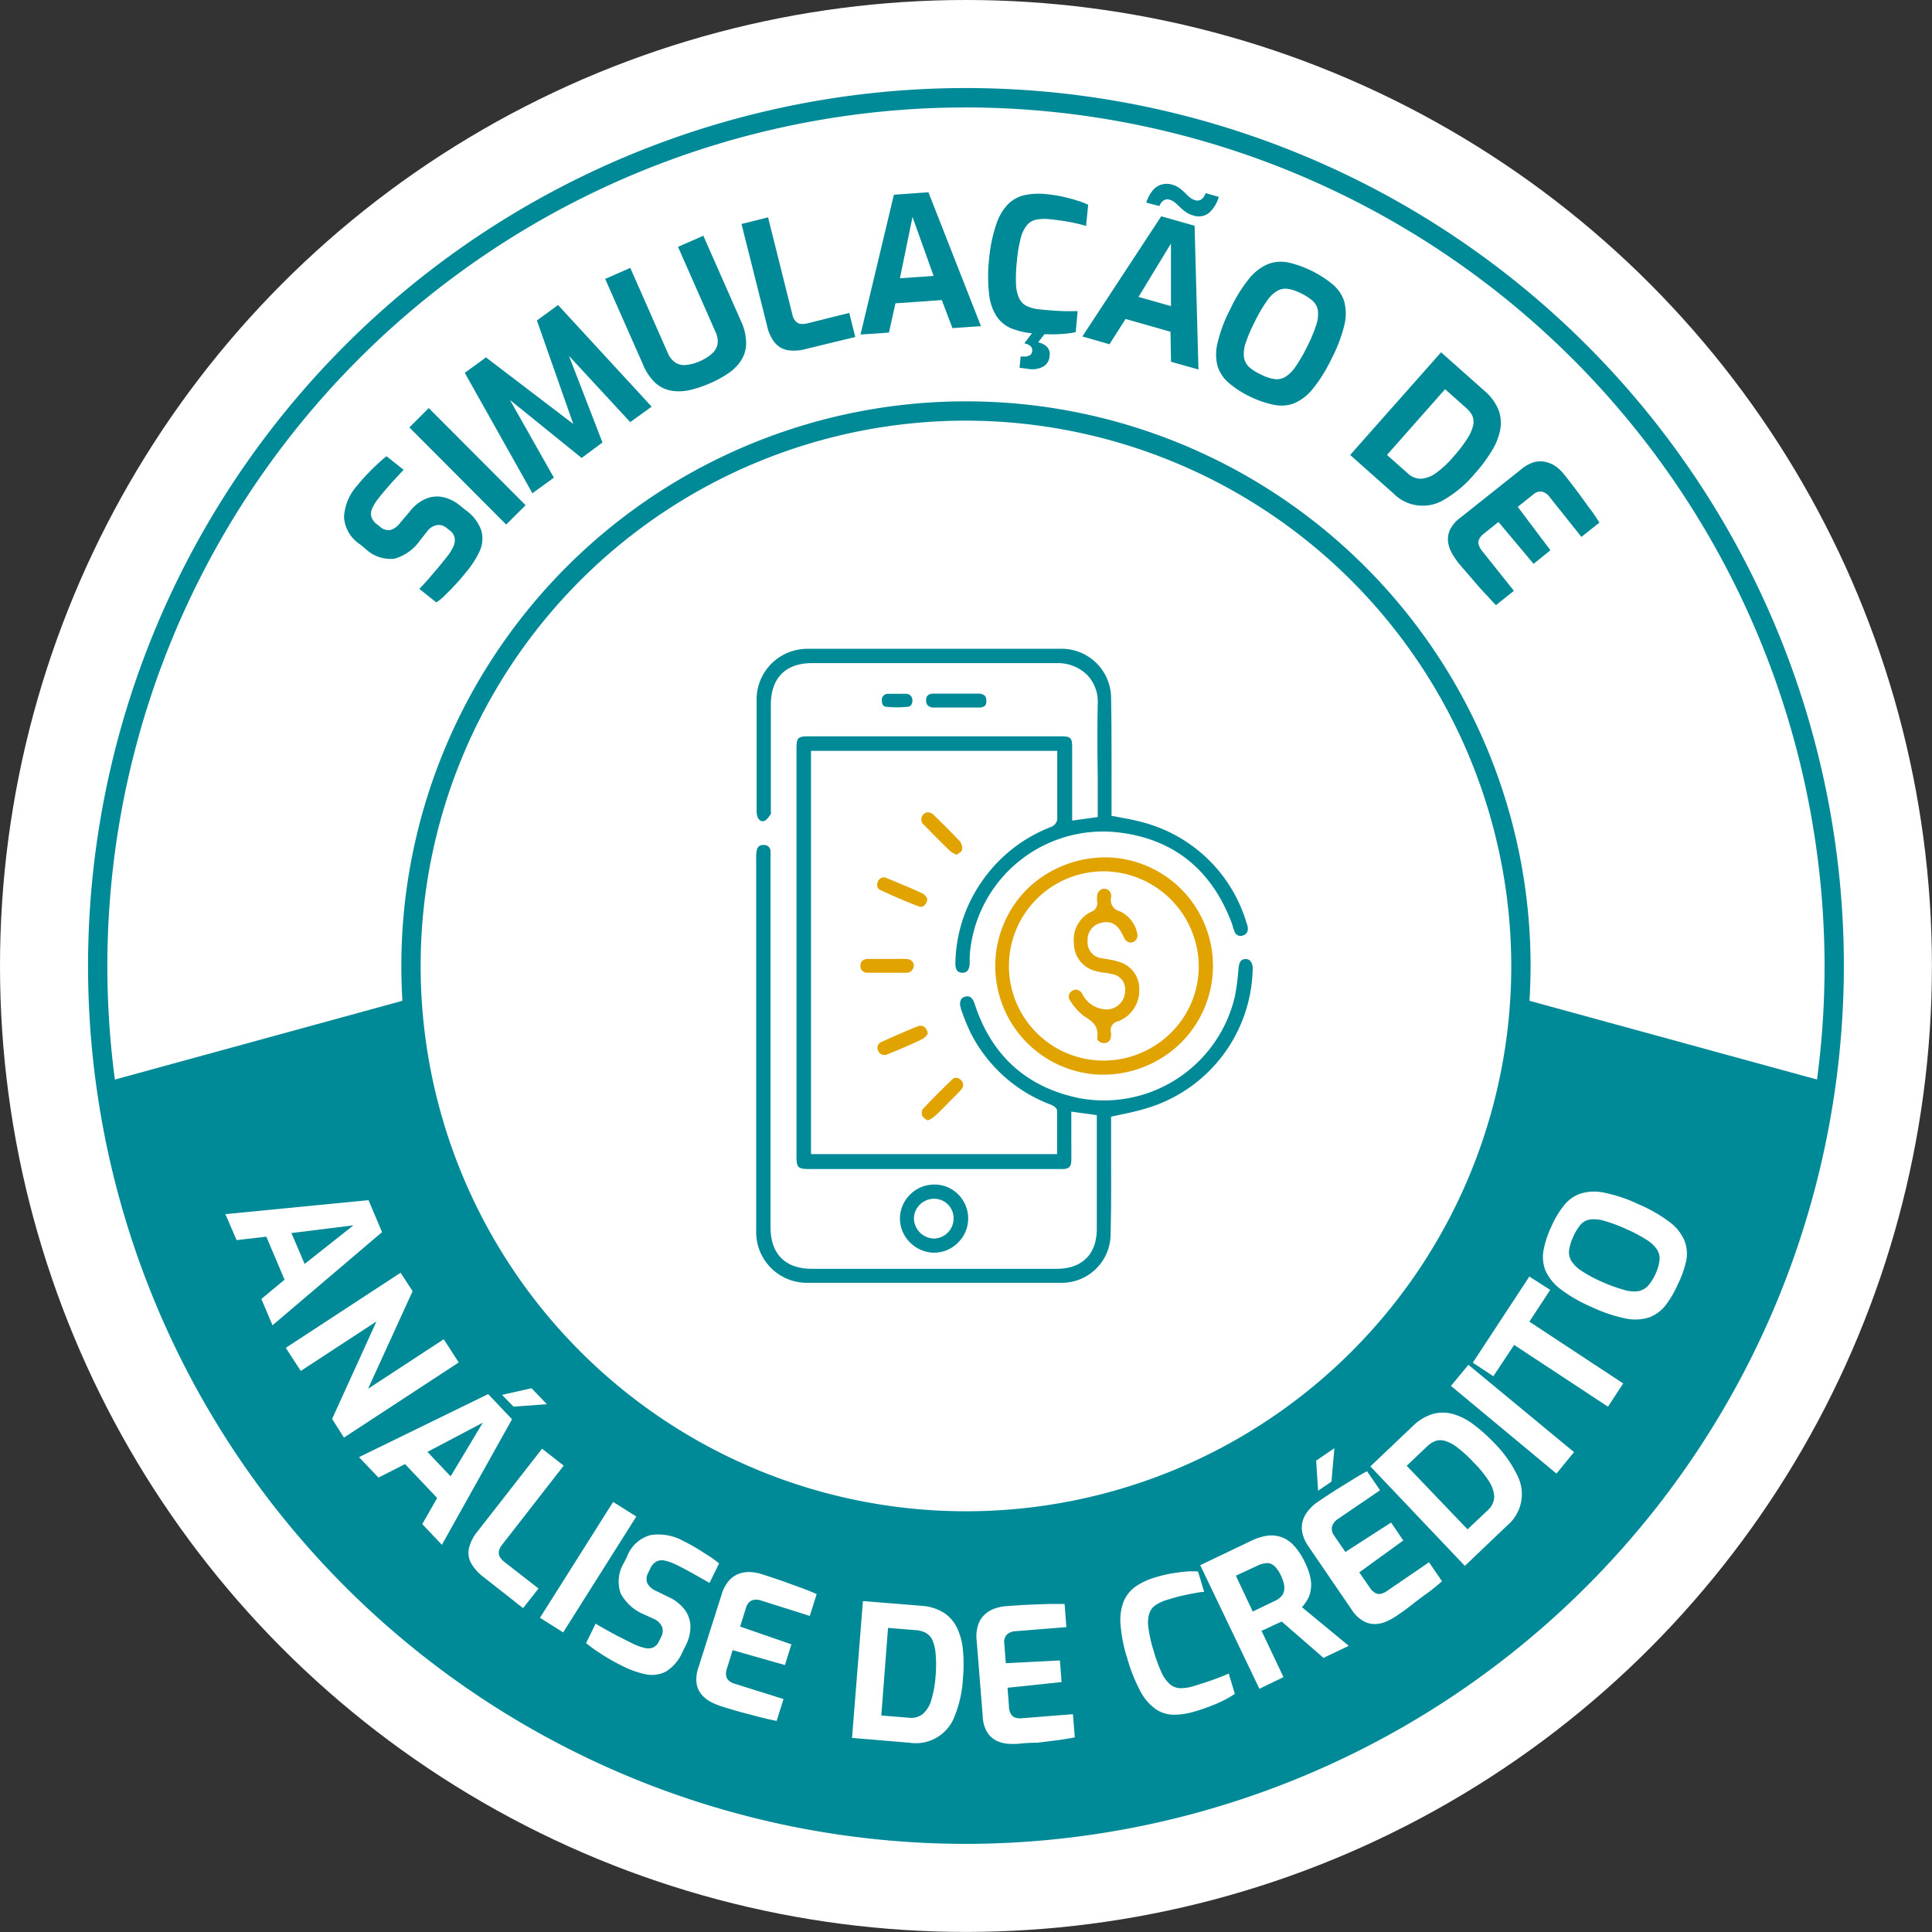 <svg xmlns="http://www.w3.org/2000/svg" viewBox="0 0 250.13 250.13"><rect x="0" y="0" width="250.13" height="250.13" fill="#333333" stroke="none"/><defs><style>.cls-1{fill:#fff;}.cls-2{fill:#008a97;}.cls-3{fill:#e1a300;}</style></defs><g id="Camada_2" data-name="Camada 2"><g id="Camada_1-2" data-name="Camada 1"><circle class="cls-1" cx="125.06" cy="125.06" r="125.06"/><path class="cls-2" d="M196.78,129.23a71.84,71.84,0,0,1-143.44,0L13.66,140.1a112.42,112.42,0,0,0,222.81,0Z"/><path class="cls-2" d="M125.06,238.72A113.66,113.66,0,1,1,238.72,125.06,113.78,113.78,0,0,1,125.06,238.72Zm0-224.81A111.16,111.16,0,1,0,236.22,125.06,111.27,111.27,0,0,0,125.06,13.91Z"/><path class="cls-2" d="M125.06,198.16a73.1,73.1,0,1,1,73.1-73.1A73.19,73.19,0,0,1,125.06,198.16Zm0-143.7a70.6,70.6,0,1,0,70.6,70.6A70.69,70.69,0,0,0,125.06,54.46Z"/><path class="cls-2" d="M60.41,74c-.29.36-.6.73-.92,1.1s-.66.73-1,1.09-.7.69-1,1-.66.57-1,.8l-2.2-1.75q.49-.51,1.11-1.2l1.23-1.44c.42-.5.82-1,1.18-1.45a6.86,6.86,0,0,0,.86-1.33,1.93,1.93,0,0,0,.2-1.14,1.59,1.59,0,0,0-.63-1l-.51-.4A1.54,1.54,0,0,0,56.48,68a2,2,0,0,0-1.16.78l-.94,1.18a6,6,0,0,1-3.29,2.37A4.7,4.7,0,0,1,47.26,71l-.67-.54a4.55,4.55,0,0,1-2.05-3.52,6.64,6.64,0,0,1,1.7-4.07c.41-.51.84-1,1.29-1.47s.9-.91,1.35-1.33.83-.76,1.17-1l2.2,1.75L50.61,62.6c-.6.68-1.14,1.32-1.61,1.92a6,6,0,0,0-.78,1.24,1.69,1.69,0,0,0-.15,1.13,2,2,0,0,0,.75,1l.38.3a1.58,1.58,0,0,0,1.38.42,2.56,2.56,0,0,0,1.29-1L53,66.29a5.29,5.29,0,0,1,2.11-1.71,3.76,3.76,0,0,1,2.24-.22,5.19,5.19,0,0,1,2.16,1.06l.79.63a5.45,5.45,0,0,1,2,2.59,3.86,3.86,0,0,1-.16,2.63A12.13,12.13,0,0,1,60.41,74Z"/><path class="cls-2" d="M65.53,67.91,53,55.34l2.51-2.51L68.05,65.41Z"/><path class="cls-2" d="M68.93,63.86,60.17,48.27l2.75-2,11.3,8.62-4.71-13.4,2.74-2L84.37,52.65l-2.78,2L72.67,45l.47-.28L78,57.29l-2.7,2L64.77,50.77l.47-.37,6.47,11.44Z"/><path class="cls-2" d="M91.9,49.63a14.44,14.44,0,0,1-2.6.87,6.08,6.08,0,0,1-2.39.08,4.16,4.16,0,0,1-2.06-1,7,7,0,0,1-1.64-2.47l-4.86-11,3.25-1.43,4.85,11a2.7,2.7,0,0,0,1,1.27,2.15,2.15,0,0,0,1.39.3,6.24,6.24,0,0,0,3.34-1.47,2.24,2.24,0,0,0,.72-1.23,2.83,2.83,0,0,0-.27-1.59l-4.85-11,3.28-1.44,4.85,11a6.82,6.82,0,0,1,.69,2.88A4.19,4.19,0,0,1,96,46.59a5.91,5.91,0,0,1-1.65,1.7A14.15,14.15,0,0,1,91.9,49.63Z"/><path class="cls-2" d="M104.34,45.18a5.72,5.72,0,0,1-2.35.16,2.84,2.84,0,0,1-1.7-1,5.36,5.36,0,0,1-1-2.25L96,29l3.44-.86,3.15,12.6a1.88,1.88,0,0,0,.43.86,1.06,1.06,0,0,0,.66.34,2.69,2.69,0,0,0,.83-.07l5.44-1.36.78,3.12Z"/><path class="cls-2" d="M111.41,43.31l4.32-18.1,4.47-.32L127,42.22l-3.69.26-1.38-3.63-6,.42-.84,3.79Zm5.1-7.28,4.36-.31-2.73-7.63Z"/><path class="cls-2" d="M133.64,43.15a9.57,9.57,0,0,1-2.7-.63A4.27,4.27,0,0,1,129.06,41a6.45,6.45,0,0,1-1-2.86,20.84,20.84,0,0,1,0-4.66A19,19,0,0,1,129,29a6.71,6.71,0,0,1,1.54-2.6,4.46,4.46,0,0,1,2.16-1.15,9.4,9.4,0,0,1,2.74-.12,19.16,19.16,0,0,1,2.22.35c.68.16,1.3.32,1.85.5a10.13,10.13,0,0,1,1.37.53l-.27,2.75a10.7,10.7,0,0,0-1.14-.31c-.48-.11-1-.22-1.65-.32s-1.26-.18-1.95-.25a6,6,0,0,0-1.73.06,2.12,2.12,0,0,0-1.2.73,4.49,4.49,0,0,0-.8,1.7,17.93,17.93,0,0,0-.49,3,19.63,19.63,0,0,0-.11,2.93,4.76,4.76,0,0,0,.42,1.84,2.13,2.13,0,0,0,1,1,5.46,5.46,0,0,0,1.76.43c1.21.11,2.19.19,2.95.21s1.38,0,1.85,0L139.27,43a11.52,11.52,0,0,1-1.52.22,18.15,18.15,0,0,1-1.86.06C135.22,43.27,134.47,43.23,133.64,43.15ZM132,47.61l.14-1.45.44,0a1.37,1.37,0,0,0,.77-.18.7.7,0,0,0,.29-.54.78.78,0,0,0-.16-.57,1.43,1.43,0,0,0-.86-.4l1.45-.19a2.43,2.43,0,0,1,1.37.52,1.36,1.36,0,0,1,.45,1.29,1.71,1.71,0,0,1-.77,1.34,3,3,0,0,1-2,.33Zm.62-3.17L134,42.63l1.6.15-1.41,1.82Z"/><path class="cls-2" d="M140.13,43.56,150.34,28l4.32,1.23.5,18.61-3.55-1-.07-3.89-5.82-1.65-2.08,3.27Zm7.27-5.12,4.2,1.19,0-8.1Zm1-12.21a4.87,4.87,0,0,1,.9-1.65,2.25,2.25,0,0,1,1.14-.7,2.44,2.44,0,0,1,1.23,0,3.23,3.23,0,0,1,1,.45,6.43,6.43,0,0,1,.73.62c.22.23.43.42.63.6a1.89,1.89,0,0,0,.72.37.88.88,0,0,0,.79-.11,1.42,1.42,0,0,0,.54-.81l1.71.49a4.19,4.19,0,0,1-1.34,2.13,2.15,2.15,0,0,1-1.92.29,3.23,3.23,0,0,1-1-.46,5.19,5.19,0,0,1-.76-.63q-.34-.33-.66-.6a1.91,1.91,0,0,0-.67-.36.88.88,0,0,0-.8.1,1.4,1.4,0,0,0-.53.72Z"/><path class="cls-2" d="M161.82,51.34a12.59,12.59,0,0,1-2.7-1.74,4.71,4.71,0,0,1-1.48-2.18,6,6,0,0,1,0-3.05A18.75,18.75,0,0,1,159.29,40a19.14,19.14,0,0,1,2.49-4,6.24,6.24,0,0,1,2.46-1.84,4.77,4.77,0,0,1,2.63-.16,14.15,14.15,0,0,1,5.71,2.85,4.77,4.77,0,0,1,1.46,2.2,6.22,6.22,0,0,1,0,3.07,18.89,18.89,0,0,1-1.67,4.36,19.21,19.21,0,0,1-2.47,3.94,6.15,6.15,0,0,1-2.44,1.83,4.74,4.74,0,0,1-2.62.14A13.08,13.08,0,0,1,161.82,51.34Zm1.42-2.86a5.58,5.58,0,0,0,1.72.59,2.12,2.12,0,0,0,1.4-.25,4.41,4.41,0,0,0,1.33-1.29,20.05,20.05,0,0,0,1.5-2.57,19.81,19.81,0,0,0,1.2-2.83,4.38,4.38,0,0,0,.24-1.85A2.09,2.09,0,0,0,170,39a6.15,6.15,0,0,0-1.52-1,5.86,5.86,0,0,0-1.66-.59,2.17,2.17,0,0,0-1.41.22A4.25,4.25,0,0,0,164,39a18.14,18.14,0,0,0-1.55,2.66,19.27,19.27,0,0,0-1.17,2.73,4.13,4.13,0,0,0-.23,1.84,2.18,2.18,0,0,0,.66,1.28A5.82,5.82,0,0,0,163.24,48.48Z"/><path class="cls-2" d="M174.8,58.9l11.77-13.29,5.63,5A6.38,6.38,0,0,1,194,53.05a4.81,4.81,0,0,1,.22,2.63,8.15,8.15,0,0,1-1.13,2.77,19.63,19.63,0,0,1-2.17,2.89,14.94,14.94,0,0,1-3.8,3.26,5.33,5.33,0,0,1-6.72-.72Zm4.77,0,2.7,2.39a2.38,2.38,0,0,0,1.73.69,3.86,3.86,0,0,0,2-.8A13.12,13.12,0,0,0,188.28,59,17.09,17.09,0,0,0,190,56.73a5.27,5.27,0,0,0,.73-1.68,2.07,2.07,0,0,0-.13-1.27,3.51,3.51,0,0,0-.82-1l-2.69-2.39Z"/><path class="cls-2" d="M188.73,72.77a10.48,10.48,0,0,1-.73-1.1,4.14,4.14,0,0,1-.51-1.43,3,3,0,0,1,.21-1.6A4.35,4.35,0,0,1,189.1,67l7.76-6.17a4.86,4.86,0,0,1,1.76-1,3.14,3.14,0,0,1,1.58,0,3.7,3.7,0,0,1,1.33.63,5.65,5.65,0,0,1,1,1c.75.94,1.39,1.78,1.94,2.52s1,1.41,1.46,2,.81,1.16,1.14,1.68l-2.33,1.85-4.13-5.18a1.71,1.71,0,0,0-1-.68,1.39,1.39,0,0,0-1.11.37l-2,1.6,4.23,5.62L198.55,73,194,67.58,192.1,69.1a2,2,0,0,0-.63.77,1,1,0,0,0,0,.73,2.16,2.16,0,0,0,.35.65L196,76.49l-2.32,1.86c-.51-.51-1-1.08-1.61-1.72s-1.14-1.29-1.71-1.95S189.22,73.38,188.73,72.77Z"/><path class="cls-1" d="M29.18,157.19l18.53-1.81,1.75,4.14L35.28,171.58l-1.44-3.41,3-2.49-2.36-5.57-3.85.44Zm8.55,2.45,1.71,4,6.32-5Z"/><path class="cls-1" d="M37,174.5l14.86-9.72,1.56,2.38L47.65,179.8l9.8-6.41,1.94,3-14.86,9.73L43,183.7l5.74-12.62-9.8,6.41Z"/><path class="cls-1" d="M46.48,188.65l16.72-8.16,3.09,3.26L57.21,200l-2.54-2.68,1.93-3.38-4.16-4.39L49,191.3Zm8.86-.68,3,3.17,4.17-6.95ZM65,180.59l3.81-.86,2,2.07-4.33.31Z"/><path class="cls-1" d="M62.57,204.15A5.87,5.87,0,0,1,61,202.39a2.82,2.82,0,0,1-.29-1.93,5.4,5.4,0,0,1,1.13-2.21l8.34-10.69,2.8,2.19L65,200a1.91,1.91,0,0,0-.41.87,1.08,1.08,0,0,0,.14.73,2.45,2.45,0,0,0,.56.61l4.43,3.45-2,2.54Z"/><path class="cls-1" d="M69.91,209.45l9.47-15,3,1.89-9.47,15Z"/><path class="cls-1" d="M80.63,215.71c-.42-.2-.84-.42-1.27-.66s-.86-.49-1.28-.76-.83-.54-1.2-.8-.7-.51-1-.76l1.23-2.52c.41.25.88.52,1.42.82s1.08.6,1.67.9l1.67.84a6.66,6.66,0,0,0,1.48.55,1.88,1.88,0,0,0,1.16,0,1.53,1.53,0,0,0,.8-.82l.29-.58a1.59,1.59,0,0,0,.11-1.3,2,2,0,0,0-1-1L83.35,209a6,6,0,0,1-3-2.72,4.69,4.69,0,0,1,.46-4l.38-.78a4.54,4.54,0,0,1,3-2.75,6.62,6.62,0,0,1,4.34.79c.59.29,1.16.6,1.72.94s1.08.69,1.58,1,.92.65,1.27.93l-1.24,2.52-2.14-1.21c-.79-.44-1.53-.83-2.22-1.16a6,6,0,0,0-1.38-.5,1.65,1.65,0,0,0-1.13.1,2,2,0,0,0-.84,1l-.21.43a1.59,1.59,0,0,0-.11,1.44A2.46,2.46,0,0,0,85,206l1.57.77a5.43,5.43,0,0,1,2.13,1.7,3.78,3.78,0,0,1,.69,2.14,5.43,5.43,0,0,1-.57,2.34l-.45.9a5.55,5.55,0,0,1-2.1,2.53,3.92,3.92,0,0,1-2.6.4A11.88,11.88,0,0,1,80.63,215.71Z"/><path class="cls-1" d="M93.37,220.9a8.17,8.17,0,0,1-1.23-.5,4.07,4.07,0,0,1-1.21-.9,3,3,0,0,1-.73-1.45,4.38,4.38,0,0,1,.23-2.18l3-9.45a4.76,4.76,0,0,1,.94-1.77,3.23,3.23,0,0,1,1.29-.9,3.81,3.81,0,0,1,1.46-.22,5.33,5.33,0,0,1,1.4.24c1.15.37,2.15.7,3,1l2.34.85c.69.26,1.31.51,1.87.76l-.89,2.83-6.32-2a1.73,1.73,0,0,0-1.21,0,1.42,1.42,0,0,0-.72.93l-.77,2.45,6.64,2.3-.84,2.68-6.77-1.93L94.12,216a1.89,1.89,0,0,0-.1,1,1.08,1.08,0,0,0,.38.62,2.08,2.08,0,0,0,.66.35l6.38,2-.89,2.83c-.7-.13-1.46-.31-2.29-.52l-2.51-.66C94.91,221.37,94.11,221.14,93.37,220.9Z"/><path class="cls-1" d="M110.31,225l1.41-17.71,7.49.6a6.34,6.34,0,0,1,2.94.88,4.8,4.8,0,0,1,1.76,2,8.35,8.35,0,0,1,.76,2.89,19.75,19.75,0,0,1,0,3.61,15.11,15.11,0,0,1-1.07,4.9,5.35,5.35,0,0,1-5.81,3.46Zm3.79-2.9,3.59.29a2.4,2.4,0,0,0,1.8-.5,3.76,3.76,0,0,0,1.09-1.82,13.86,13.86,0,0,0,.55-3.11,16.32,16.32,0,0,0,0-2.85,5.29,5.29,0,0,0-.42-1.78,2.05,2.05,0,0,0-.87-.94,3.3,3.3,0,0,0-1.28-.34l-3.59-.29Z"/><path class="cls-1" d="M131.84,225.76a8.38,8.38,0,0,1-1.32,0,4.19,4.19,0,0,1-1.46-.37,3,3,0,0,1-1.22-1.08,4.25,4.25,0,0,1-.61-2.1l-.79-9.88a4.73,4.73,0,0,1,.21-2,3.1,3.1,0,0,1,.86-1.32,3.52,3.52,0,0,1,1.26-.75,5.42,5.42,0,0,1,1.4-.31c1.19-.09,2.25-.16,3.17-.2l2.49-.09c.73,0,1.41,0,2,0l.23,3-6.6.53a1.7,1.7,0,0,0-1.12.45,1.4,1.4,0,0,0-.32,1.13l.2,2.56,7-.36.22,2.8-7,.74.19,2.44a1.78,1.78,0,0,0,.28,1,1,1,0,0,0,.59.44,2,2,0,0,0,.74.07l6.67-.53.24,3c-.7.14-1.47.26-2.32.38l-2.57.32C133.45,225.61,132.62,225.69,131.84,225.76Z"/><path class="cls-1" d="M154.68,221.58A9.47,9.47,0,0,1,152,222a4.24,4.24,0,0,1-2.31-.68,6.48,6.48,0,0,1-2-2.27,21.22,21.22,0,0,1-1.74-4.33,18.77,18.77,0,0,1-.88-4.46,6.54,6.54,0,0,1,.44-3,4.5,4.5,0,0,1,1.56-1.89,9,9,0,0,1,2.49-1.15,18.45,18.45,0,0,1,2.18-.52c.7-.11,1.33-.2,1.9-.24a9.34,9.34,0,0,1,1.47,0l.79,2.64q-.44,0-1.17.15c-.48.08-1,.19-1.64.33s-1.24.32-1.9.52a5.67,5.67,0,0,0-1.58.71,2.1,2.1,0,0,0-.83,1.13,4.4,4.4,0,0,0-.09,1.87,17.33,17.33,0,0,0,.67,2.93,20.41,20.41,0,0,0,1,2.75,4.69,4.69,0,0,0,1.08,1.54,2.14,2.14,0,0,0,1.33.53,5.42,5.42,0,0,0,1.78-.27q1.75-.53,2.82-.93t1.71-.69l.79,2.62a11,11,0,0,1-1.32.79c-.51.26-1.07.51-1.7.76S155.48,221.34,154.68,221.58Z"/><path class="cls-1" d="M163.05,218.64l-7.66-16,6.63-3.17a7.4,7.4,0,0,1,1.88-.62,3.91,3.91,0,0,1,1.83.1,4.05,4.05,0,0,1,1.73,1.09A8.45,8.45,0,0,1,169,202.4a7.82,7.82,0,0,1,.68,2,4.32,4.32,0,0,1,0,1.55,3.44,3.44,0,0,1-.43,1.19,6.16,6.16,0,0,1-.69.94l6.06,5-3.27,1.56-5.41-4.7-.61.27c-.22.1-.45.2-.68.32l-.7.33q-.34.16-.63.27l2.85,6Zm-.86-10,2.85-1.37a2.44,2.44,0,0,0,.73-.48,1.55,1.55,0,0,0,.43-.66,2.13,2.13,0,0,0,.05-.92,4.41,4.41,0,0,0-.42-1.24,4,4,0,0,0-.67-1.05,1.84,1.84,0,0,0-.73-.5,1.55,1.55,0,0,0-.77,0,2.87,2.87,0,0,0-.83.27L160,204Z"/><path class="cls-1" d="M180.81,209.2a9.07,9.07,0,0,1-1.15.65,4,4,0,0,1-1.46.4,2.92,2.92,0,0,1-1.58-.32A4.26,4.26,0,0,1,175,208.4l-5.59-8.18a4.82,4.82,0,0,1-.81-1.83,3.15,3.15,0,0,1,.09-1.57,3.6,3.6,0,0,1,.72-1.28,5.3,5.3,0,0,1,1.06-1c1-.68,1.88-1.26,2.65-1.75l2.12-1.31c.63-.39,1.21-.72,1.75-1l1.68,2.46-5.47,3.73a1.7,1.7,0,0,0-.75,1,1.39,1.39,0,0,0,.28,1.14l1.45,2.12,5.92-3.81,1.58,2.32-5.7,4.13,1.38,2a2.09,2.09,0,0,0,.72.69,1.09,1.09,0,0,0,.73.08,2.12,2.12,0,0,0,.67-.3l5.53-3.78,1.68,2.46c-.53.46-1.14,1-1.82,1.48s-1.37,1-2.08,1.56S181.46,208.76,180.81,209.2ZM170.65,193l-.25-3.9,2.36-1.61-.38,4.33Z"/><path class="cls-1" d="M189.65,202.73l-12.23-12.88,5.45-5.18a6.38,6.38,0,0,1,2.61-1.6,4.83,4.83,0,0,1,2.64,0,8.2,8.2,0,0,1,2.66,1.36,20.78,20.78,0,0,1,2.69,2.41,15.25,15.25,0,0,1,2.92,4.07,5.31,5.31,0,0,1-1.3,6.63ZM190,198l2.62-2.48a2.42,2.42,0,0,0,.83-1.67,3.88,3.88,0,0,0-.63-2,13.9,13.9,0,0,0-2-2.48,17,17,0,0,0-2.09-1.93,5,5,0,0,0-1.61-.88,2,2,0,0,0-1.27,0,3.27,3.27,0,0,0-1.12.73l-2.61,2.48Z"/><path class="cls-1" d="M201.51,190.78l-13.66-11.35,2.26-2.73L203.78,188Z"/><path class="cls-1" d="M208.18,182.12l-12.15-8-2.69,4.06-2.66-1.76L198,165.27,200.7,167,198,171.11l12.15,8Z"/><path class="cls-1" d="M217.25,166.22a13.5,13.5,0,0,1-1.62,2.78,4.84,4.84,0,0,1-2.12,1.56,6.05,6.05,0,0,1-3,.15,19.24,19.24,0,0,1-4.41-1.48,19,19,0,0,1-4.05-2.32,6.3,6.3,0,0,1-1.95-2.38,4.85,4.85,0,0,1-.27-2.63,12.87,12.87,0,0,1,1-3.06,12.27,12.27,0,0,1,1.64-2.76,4.65,4.65,0,0,1,2.13-1.54,6,6,0,0,1,3.07-.13,19.14,19.14,0,0,1,4.42,1.48,19.46,19.46,0,0,1,4.05,2.31,5.92,5.92,0,0,1,1.92,2.36,4.68,4.68,0,0,1,.26,2.61A12.94,12.94,0,0,1,217.25,166.22Zm-2.91-1.3a5.9,5.9,0,0,0,.51-1.74,2.17,2.17,0,0,0-.31-1.39,4.39,4.39,0,0,0-1.35-1.27,18.49,18.49,0,0,0-2.63-1.39,20.44,20.44,0,0,0-2.88-1.08,4.52,4.52,0,0,0-1.86-.16,2.05,2.05,0,0,0-1.22.7,6.17,6.17,0,0,0-.93,1.56,6.05,6.05,0,0,0-.52,1.69,2.16,2.16,0,0,0,.28,1.4,4.34,4.34,0,0,0,1.35,1.31A17.57,17.57,0,0,0,207.5,166a20,20,0,0,0,2.78,1,4.1,4.1,0,0,0,1.84.16,2.29,2.29,0,0,0,1.26-.71A6.17,6.17,0,0,0,214.34,164.92Z"/><path class="cls-2" d="M149,143.31a19.23,19.23,0,0,0,13.18-17.77,1.62,1.62,0,0,0-.31-1.14.81.81,0,0,0-.59-.23c-.49,0-.84.2-.94,1.26a29,29,0,0,1-.46,3.55,17.41,17.41,0,0,1-20.18,13.19c-6.79-1.41-11.33-5.5-13.51-12.19-.35-1.06-.85-1.06-1.25-.94a.81.81,0,0,0-.54.41,1.37,1.37,0,0,0,0,1.05l0,.08a27.62,27.62,0,0,0,1.31,3.23A19.2,19.2,0,0,0,136,143c.14.05.85.36.86.8,0,1.37,0,2.77,0,4.12v1.5H105V97.21h31.88v2.1c0,2.34,0,4.55,0,6.81a1.31,1.31,0,0,1-.8.94,19.29,19.29,0,0,0-9.1,7.26,19,19,0,0,0-3.29,10.44c0,.75.27,1.15.85,1.18.41,0,.9-.07,1-1.11,0-.24,0-.49,0-.73a10.16,10.16,0,0,1,.09-1.22,17.3,17.3,0,0,1,19.55-15.06c6.87.93,11.66,4.82,14.24,11.56a5.22,5.22,0,0,1,.18.56,6.55,6.55,0,0,0,.25.71.8.8,0,0,0,1,.48.87.87,0,0,0,.71-.88,2,2,0,0,0-.15-.68,19.08,19.08,0,0,0-13.07-13,26.25,26.25,0,0,0-2.81-.64l-1.38-.27-.24,0V104.4c0-1.41,0-2.83,0-4.25,0-3.21,0-6.53-.06-9.78A6.41,6.41,0,0,0,137.16,84q-16.23,0-32.45,0h0a6.05,6.05,0,0,0-1.06.06,6.55,6.55,0,0,0-5.69,6.73c0,4.41,0,8.81,0,13.21v1a2.13,2.13,0,0,0,.12.76.88.88,0,0,0,.43.52.58.58,0,0,0,.45,0c.32-.12.62-.57.84-.9a1,1,0,0,0,0-.35,2.45,2.45,0,0,1,0-.27V91.25c0-3.48,1.91-5.4,5.36-5.4h8.54c7.57,0,15.4,0,23.1,0h.05a5.45,5.45,0,0,1,3.89,1.52,5,5,0,0,1,1.38,3.78c-.06,3.12-.05,6.3,0,9.37,0,1.4,0,2.79,0,4.19,0,.18,0,.36,0,.55l0,.52-3.31.46V96.74c0-1.21-.2-1.41-1.41-1.41H104.68c-1.39,0-1.56.18-1.56,1.6v52.79c0,1.43.19,1.63,1.64,1.63h32.77c.89,0,1.16-.3,1.17-1.19s0-2.07,0-3.11v-1.89q0-.28,0-.6l0-.64,3.3.45v5.33c0,3.12,0,6.25,0,9.38,0,3.3-1.9,5.19-5.21,5.19H105.13c-3.46,0-5.37-1.91-5.37-5.39v-48a4.73,4.73,0,0,0,0-.65.81.81,0,0,0-.8-.83h-.14A.76.76,0,0,0,98,110a3.92,3.92,0,0,0-.1,1V157.4c0,.71,0,1.43,0,2.14a6.56,6.56,0,0,0,6.45,6.54c11.17,0,22.3,0,33.1,0a6.32,6.32,0,0,0,6.33-6c.09-3.34.08-6.75.07-10v-5.5l.23-.06,1.63-.35A29.48,29.48,0,0,0,149,143.31Z"/><path class="cls-3" d="M142.5,139.13a14.36,14.36,0,0,0,10.27-4A14.05,14.05,0,0,0,143.35,111a14.58,14.58,0,0,0-10.26,4,14.08,14.08,0,0,0,9.41,24.14Zm.54-26.32h.06a12.39,12.39,0,0,1,12.1,12.25,12.08,12.08,0,0,1-3.59,8.64,12.4,12.4,0,0,1-8.82,3.61h-.08a12.25,12.25,0,0,1,.33-24.5Z"/><path class="cls-2" d="M116.51,157.75a4.39,4.39,0,0,0,1.31,3.11,4.44,4.44,0,0,0,3.11,1.32h0a4.33,4.33,0,0,0,3.1-1.3,4.39,4.39,0,0,0,0-6.27,4.28,4.28,0,0,0-3-1.25h-.07A4.45,4.45,0,0,0,116.51,157.75Zm4.4-2.55h0a2.52,2.52,0,0,1,2.55,2.53h0a2.6,2.6,0,0,1-2.5,2.62h-.06a2.67,2.67,0,0,1-2.58-2.6A2.61,2.61,0,0,1,120.91,155.2Z"/><path class="cls-2" d="M127.69,90.63c0-.35-.15-.81-1-.83h-5.79c-.88,0-1,.48-1,.83a.94.94,0,0,0,.22.7,1,1,0,0,0,.72.27c2,0,4,0,6,0a1,1,0,0,0,.72-.27A.94.94,0,0,0,127.69,90.63Z"/><path class="cls-3" d="M123.76,139.53a.65.65,0,0,0-.45.2c-1.44,1.36-2.72,2.65-3.89,3.92a1.12,1.12,0,0,0,0,.85,1.48,1.48,0,0,0,.5.43l.21.14.26-.15a3,3,0,0,0,.62-.4c.49-.45,1-.94,1.43-1.4l.45-.46.43-.43c.38-.38.78-.76,1.12-1.17a.83.83,0,0,0,0-1.2A.94.94,0,0,0,123.76,139.53Z"/><path class="cls-3" d="M113.59,114.82a.68.68,0,0,0,.39.41c1.78.84,3.42,1.53,5,2.13a.66.66,0,0,0,.63-.09,1.17,1.17,0,0,0,.44-.93l-.09-.13a1.37,1.37,0,0,0-.47-.51c-1.46-.69-3-1.31-4.45-1.92l-.27-.11a1.07,1.07,0,0,0-.37-.08.82.82,0,0,0-.73.53A.9.9,0,0,0,113.59,114.82Z"/><path class="cls-3" d="M120,134l.1-.13a1.15,1.15,0,0,0-.44-.92.88.88,0,0,0-.49-.15,1,1,0,0,0-.37.08c-1.38.55-2.85,1.19-4.64,2a.83.83,0,0,0-.47,1.15.87.87,0,0,0,1.21.47c1.64-.67,3.11-1.28,4.56-2A1.82,1.82,0,0,0,120,134Z"/><path class="cls-3" d="M118.3,125c0-.51-.41-.83-1-.85s-1.14,0-1.7,0H112.4c-.64,0-1,.31-1,.87a.85.85,0,0,0,.91.92c1.71,0,3.41,0,5.06,0a.94.94,0,0,0,.67-.29A.9.9,0,0,0,118.3,125Z"/><path class="cls-3" d="M121.44,106.05l-.5-.49a1.21,1.21,0,0,0-.81-.39h0a.88.88,0,0,0-.6.29.91.91,0,0,0,.13,1.37c1.21,1.25,2.31,2.35,3.35,3.35a2.82,2.82,0,0,0,.57.36l.26.14.23-.16c.2-.14.44-.31.47-.43a1.44,1.44,0,0,0-.21-1.1C123.41,108,122.41,107,121.44,106.05Z"/><path class="cls-2" d="M118.12,90.62a.79.79,0,0,0-.75-.79,8,8,0,0,0-.85,0h-1.59a.76.76,0,0,0-.76.77c0,.38.07.85.52.9a13.86,13.86,0,0,0,2.88,0C118,91.45,118.16,91,118.12,90.62Z"/><path class="cls-3" d="M144.75,132.23a4.27,4.27,0,0,0,2.75-4.11,3.63,3.63,0,0,0-2.4-3.52,10.09,10.09,0,0,0-1.9-.44l-.48-.09a2.08,2.08,0,0,1-1.91-2.29,2.21,2.21,0,0,1,1.66-2.28c1.41-.37,2.26.15,3,1.78.25.59.67.85,1.15.71a.88.88,0,0,0,.54-.44.94.94,0,0,0,.07-.72,4,4,0,0,0-2.26-2.85,1.5,1.5,0,0,1-1.11-1.85.86.86,0,0,0,0-.15.89.89,0,0,0-.87-.91.78.78,0,0,0-.55.17,1.05,1.05,0,0,0-.39.67,3.13,3.13,0,0,0,0,.81,1.19,1.19,0,0,1-.81,1.34,4,4,0,0,0-2.2,4.08,3.69,3.69,0,0,0,2.94,3.61,8.52,8.52,0,0,0,1,.19c.29,0,.58.09.86.15a2,2,0,0,1,1.83,2.21,2.42,2.42,0,0,1-2.31,2.39,3.58,3.58,0,0,1-3.23-2,1.07,1.07,0,0,0-.83-.57.86.86,0,0,0-.47.15.87.87,0,0,0-.25,1.33l.07.1a6.69,6.69,0,0,0,1.78,1.91c1,.63,1.83,1.23,1.63,2.71a.5.5,0,0,0,.12.41,1.1,1.1,0,0,0,.78.32.87.87,0,0,0,.87-.91,2.07,2.07,0,0,0,0-.5A1.14,1.14,0,0,1,144.75,132.23Z"/></g></g></svg>